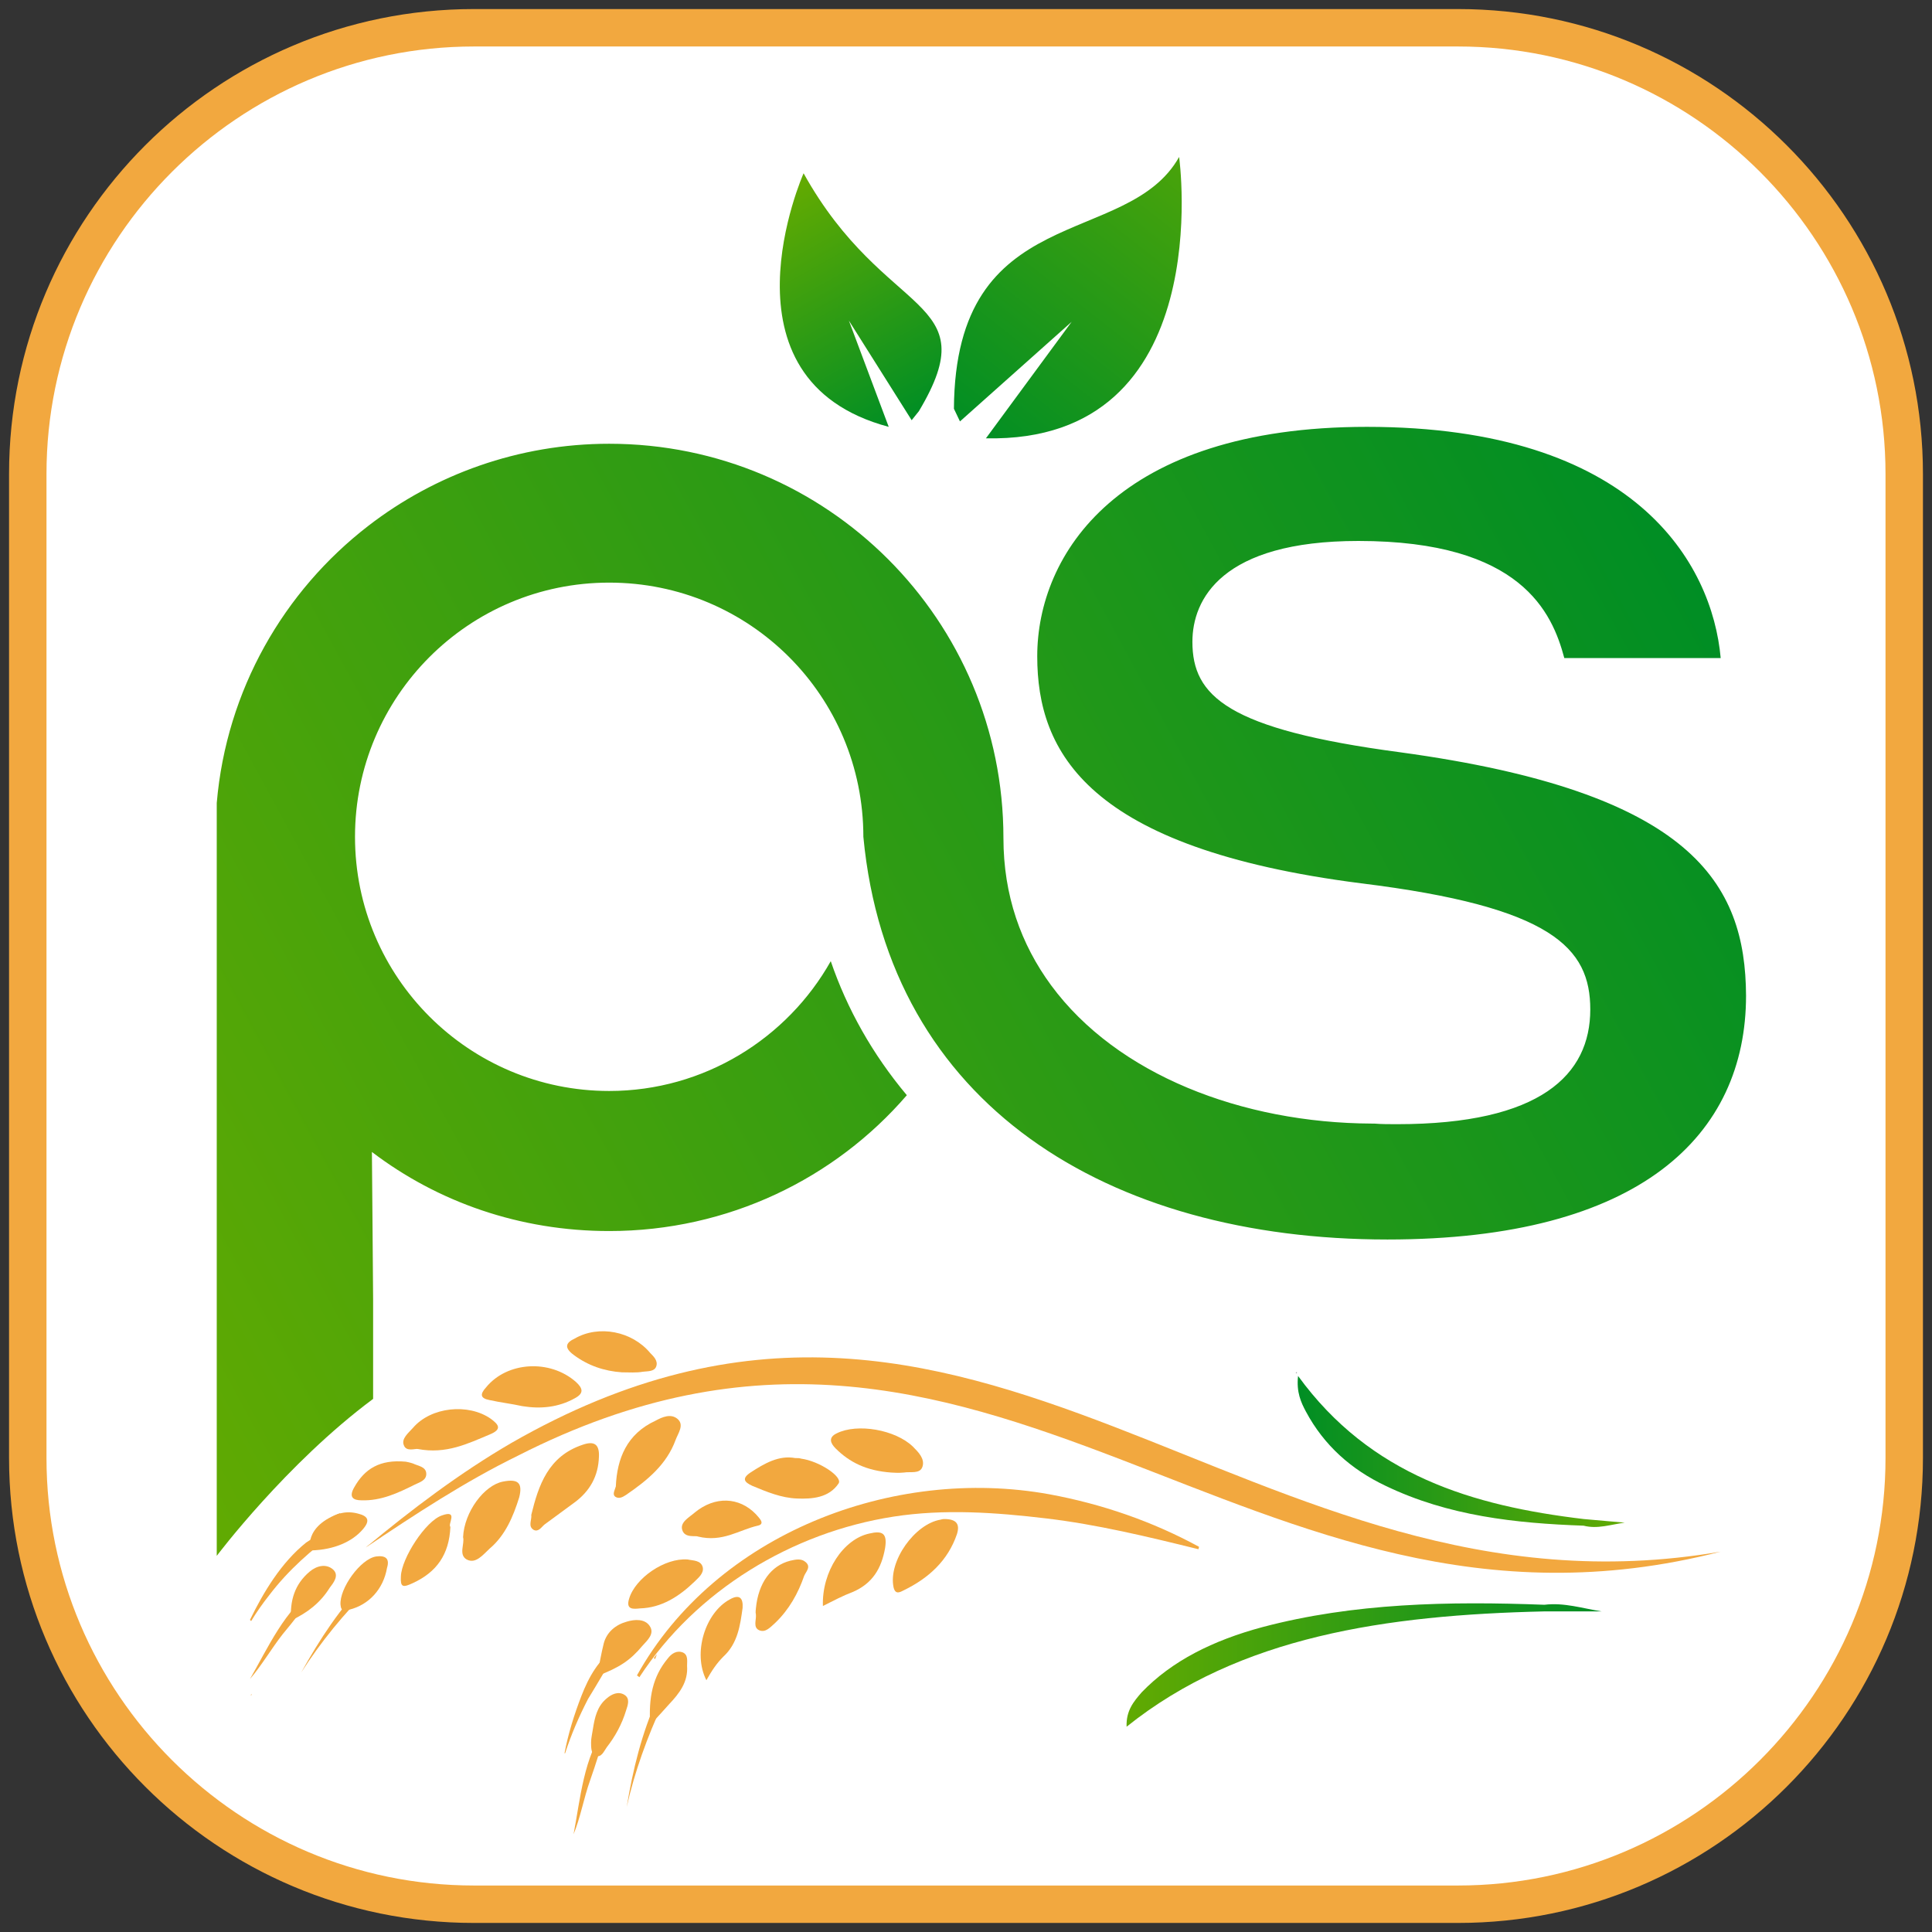 <svg xmlns="http://www.w3.org/2000/svg" xmlns:xlink="http://www.w3.org/1999/xlink" id="Layer_1" x="0px" y="0px" viewBox="0 0 32 32" style="enable-background:new 0 0 32 32;" xml:space="preserve"><rect x="0" y="0" width="32" height="32" fill="#333333" stroke="none"/><style type="text/css">	.st0{fill:#FFFFFF;}	.st1{fill:url(#SVGID_1_);}	.st2{fill:url(#SVGID_00000085225012323087154200000010664419467352669601_);}	.st3{fill:url(#SVGID_00000087375048859213908460000002736386199884710329_);}	.st4{fill:url(#SVGID_00000092435336349627596360000008023400567038038459_);}	.st5{fill:#F2A83F;}	.st6{fill:#A8ACAB;}	.st7{fill:url(#SVGID_00000109030711415048094450000012636956679312112524_);}	.st8{fill:url(#SVGID_00000049200162606493290600000012603425749975455165_);}	.st9{fill:url(#SVGID_00000130636887636129121050000016775014185258787245_);}	.st10{fill:url(#SVGID_00000111191227031760520120000008742570398722955648_);}	.st11{fill:url(#SVGID_00000059304811420189529340000011673927759928801724_);}	.st12{fill:url(#SVGID_00000147928407556633578330000006679739192370471611_);}	.st13{fill:url(#SVGID_00000157285366171265268880000005087300658598818207_);}	.st14{fill:url(#SVGID_00000120542869197028959750000008776831663666963131_);}</style><path class="st0" d="M63.75,10.96v8.07c0,2.05-1.66,3.71-3.71,3.71h-8.07c-2.05,0-3.71-1.66-3.71-3.71v-8.07 c0-2.05,1.66-3.71,3.71-3.71h8.07C62.09,7.25,63.75,8.91,63.75,10.96z"></path><g>			<linearGradient id="SVGID_1_" gradientUnits="userSpaceOnUse" x1="87.281" y1="95.787" x2="84.319" y2="98.205" gradientTransform="matrix(0.976 -0.219 0.219 0.976 -47.717 -66.655)">		<stop offset="0" style="stop-color:#61AA02"></stop>		<stop offset="1" style="stop-color:#008E24"></stop>	</linearGradient>	<path class="st1" d="M55.9,10.43c0.01-1.72,1.42-1.31,1.85-2.07c0,0,0.33,2.35-1.59,2.31l0.71-0.96l-0.92,0.82L55.9,10.43z"></path>			<linearGradient id="SVGID_00000061471711111100111870000003523198855164942747_" gradientUnits="userSpaceOnUse" x1="83.246" y1="95.866" x2="83.844" y2="97.903" gradientTransform="matrix(0.976 -0.219 0.219 0.976 -47.717 -66.655)">		<stop offset="0" style="stop-color:#61AA02"></stop>		<stop offset="1" style="stop-color:#008E24"></stop>	</linearGradient>	<path style="fill:url(#SVGID_00000061471711111100111870000003523198855164942747_);" d="M55.62,10.45  c0.56-0.95-0.28-0.75-0.95-1.95c0,0-0.75,1.69,0.7,2.08L55.04,9.7l0.51,0.81L55.62,10.45z"></path></g><g>	<g>					<linearGradient id="SVGID_00000138561942907979281810000015131050400979768504_" gradientUnits="userSpaceOnUse" x1="58.684" y1="18.927" x2="61.328" y2="18.927">			<stop offset="0" style="stop-color:#008E24"></stop>			<stop offset="1" style="stop-color:#61AA02"></stop>		</linearGradient>		<path style="fill:url(#SVGID_00000138561942907979281810000015131050400979768504_);" d="M59.39,19.21   c0.51,0.25,1.05,0.3,1.6,0.32c0.11,0.03,0.22-0.01,0.33-0.03c-0.11-0.01-0.22-0.02-0.33-0.03c-0.9-0.11-1.73-0.35-2.31-1.16   c-0.02,0.13,0.02,0.21,0.06,0.29C58.9,18.88,59.12,19.07,59.39,19.21z"></path>					<linearGradient id="SVGID_00000082362550631386306020000005618653598364247225_" gradientUnits="userSpaceOnUse" x1="57.305" y1="20.655" x2="61.148" y2="20.655">			<stop offset="0" style="stop-color:#61AA02"></stop>			<stop offset="1" style="stop-color:#008E24"></stop>		</linearGradient>		<path style="fill:url(#SVGID_00000082362550631386306020000005618653598364247225_);" d="M58.4,20.35   c0.74-0.2,1.51-0.21,2.28-0.18c0.16-0.02,0.31,0.03,0.46,0.05c-0.16,0-0.31,0-0.47,0c-1.27,0.03-2.46,0.2-3.38,0.94   c-0.01-0.13,0.06-0.21,0.12-0.28C57.66,20.62,58,20.45,58.4,20.35z"></path>	</g>	<g>		<path class="st5" d="M53.03,18.97c0-0.1-0.03-0.13-0.13-0.1c-0.28,0.09-0.36,0.33-0.42,0.57c0.01,0.05-0.03,0.1,0.02,0.12   c0.04,0.02,0.06-0.03,0.09-0.05c0.08-0.06,0.16-0.12,0.24-0.17C52.96,19.25,53.03,19.13,53.03,18.97z"></path>		<path class="st5" d="M52.15,18.51c0.09,0.02,0.17,0.03,0.26,0.05c0.15,0.03,0.29,0.01,0.43-0.06c0.07-0.04,0.07-0.08,0.01-0.13   c-0.21-0.19-0.56-0.17-0.73,0.04C52.07,18.46,52.07,18.5,52.15,18.51z"></path>		<path class="st5" d="M53.16,19.29c0.03,0.02,0.06,0.01,0.09-0.01c0.17-0.12,0.33-0.24,0.4-0.45c0.02-0.06,0.08-0.12,0.02-0.17   c-0.05-0.05-0.12-0.01-0.18,0.01c-0.23,0.11-0.31,0.31-0.32,0.53C53.16,19.24,53.14,19.27,53.16,19.29z"></path>		<path class="st5" d="M55.39,19.1c0.01,0,0.06,0.01,0.1,0c0.05-0.01,0.13,0.01,0.15-0.05c0.02-0.06-0.03-0.12-0.08-0.16   c-0.14-0.14-0.45-0.19-0.61-0.11c-0.07,0.04-0.05,0.08-0.01,0.12C55.06,19.01,55.19,19.09,55.39,19.1z"></path>		<path class="st5" d="M51.56,18.91c0.23,0.04,0.4-0.04,0.58-0.12c0.11-0.04,0.07-0.08,0.01-0.13c-0.18-0.13-0.49-0.1-0.63,0.07   c-0.04,0.04-0.1,0.09-0.07,0.14C51.47,18.93,51.55,18.9,51.56,18.91z"></path>		<path class="st5" d="M52.25,19.17c-0.15,0.03-0.31,0.25-0.32,0.45c0.01,0.05-0.04,0.14,0.03,0.18c0.07,0.04,0.13-0.04,0.18-0.09   c0.13-0.11,0.19-0.26,0.24-0.41C52.42,19.18,52.38,19.14,52.25,19.17z"></path>		<path class="st5" d="M55.22,19.59c-0.21,0.04-0.39,0.31-0.38,0.59c0.09-0.04,0.16-0.08,0.24-0.11c0.16-0.07,0.23-0.19,0.26-0.36   C55.37,19.59,55.32,19.57,55.22,19.59z"></path>		<path class="st5" d="M55.82,19.47c0,0-0.02,0-0.03,0c-0.21,0.03-0.42,0.34-0.38,0.55c0.01,0.06,0.05,0.04,0.08,0.02   c0.2-0.1,0.35-0.24,0.43-0.45C55.95,19.52,55.93,19.47,55.82,19.47z"></path>		<path class="st5" d="M54.62,18.98c-0.13-0.03-0.25,0.04-0.36,0.12c-0.07,0.05-0.05,0.08,0.02,0.11c0.12,0.05,0.23,0.1,0.36,0.1   c0.12,0.01,0.26-0.01,0.34-0.12c0.04-0.05-0.15-0.18-0.3-0.2C54.65,18.98,54.64,18.98,54.62,18.98z"></path>		<path class="st5" d="M52.82,18.14c0.12,0.09,0.25,0.13,0.39,0.14c0.06,0,0.12,0,0.17,0c0.04-0.01,0.09,0,0.11-0.05   c0.01-0.04-0.02-0.08-0.05-0.11c-0.15-0.18-0.42-0.23-0.61-0.12C52.76,18.05,52.75,18.09,52.82,18.14z"></path>		<path class="st5" d="M53.27,20.12c-0.03,0.09,0.04,0.08,0.09,0.08c0.18-0.01,0.32-0.1,0.44-0.22c0.03-0.03,0.08-0.07,0.07-0.12   c-0.02-0.06-0.08-0.06-0.12-0.06C53.56,19.79,53.32,19.95,53.27,20.12z"></path>		<path class="st5" d="M53.81,19.42c-0.05,0.04-0.12,0.08-0.1,0.14c0.02,0.07,0.11,0.04,0.13,0.05c0.2,0.05,0.33-0.05,0.48-0.09   c0.07-0.02,0.01-0.07-0.02-0.09C54.16,19.29,53.97,19.29,53.81,19.42z"></path>		<path class="st5" d="M54.7,19.82c-0.03-0.03-0.08-0.02-0.12-0.01c-0.16,0.04-0.26,0.18-0.28,0.39c0,0.01,0,0.03,0,0.05   c0,0.04-0.03,0.1,0.02,0.13c0.05,0.03,0.09-0.02,0.13-0.06c0.11-0.11,0.18-0.24,0.24-0.38C54.71,19.9,54.75,19.86,54.7,19.82z"></path>		<path class="st5" d="M54.09,20.12c-0.2,0.11-0.3,0.43-0.19,0.65c0.04-0.08,0.08-0.14,0.14-0.19c0.12-0.11,0.14-0.25,0.15-0.4   C54.2,20.11,54.17,20.08,54.09,20.12z"></path>		<path class="st5" d="M51.11,19.32c0.16,0,0.29-0.06,0.43-0.13c0.04-0.02,0.1-0.03,0.09-0.09c-0.01-0.05-0.07-0.06-0.11-0.08   c-0.03-0.01-0.06-0.02-0.06-0.02c-0.21-0.02-0.33,0.06-0.42,0.21C51,19.3,51.04,19.32,51.11,19.32z"></path>		<path class="st5" d="M51.76,19.44c-0.13,0.05-0.33,0.35-0.33,0.49c0,0.09,0.02,0.09,0.1,0.05c0.19-0.09,0.29-0.23,0.3-0.45   C51.8,19.52,51.9,19.4,51.76,19.44z"></path>		<path class="st5" d="M53.38,20.5c0.04-0.05,0.1-0.1,0.06-0.16c-0.04-0.06-0.12-0.05-0.19-0.03c-0.09,0.03-0.16,0.08-0.18,0.17   c-0.02,0.08-0.03,0.16-0.05,0.26C53.2,20.67,53.29,20.62,53.38,20.5z"></path>		<path class="st5" d="M53.71,20.55c-0.05-0.02-0.09,0.01-0.12,0.05c-0.12,0.15-0.16,0.32-0.14,0.54c0.07-0.07,0.11-0.12,0.15-0.16   c0.08-0.09,0.16-0.18,0.15-0.31C53.74,20.62,53.75,20.57,53.71,20.55z"></path>		<path class="st5" d="M51.23,19.78c-0.13,0.02-0.3,0.26-0.29,0.39c0.01,0.06,0.03,0.05,0.07,0.04c0.16-0.04,0.28-0.17,0.3-0.34   C51.34,19.79,51.3,19.76,51.23,19.78z"></path>		<path class="st5" d="M53.25,21.02c0.01-0.04,0.04-0.1-0.02-0.13c-0.05-0.03-0.1-0.01-0.14,0.03c-0.08,0.07-0.1,0.15-0.11,0.25   c0,0.04-0.01,0.07-0.01,0.11c0,0.04,0,0.09,0.04,0.11c0.05,0.02,0.07-0.04,0.09-0.07C53.16,21.23,53.22,21.13,53.25,21.02z"></path>		<path class="st5" d="M50.88,19.88c-0.06-0.04-0.13-0.03-0.19,0.02c-0.12,0.1-0.16,0.23-0.15,0.4c0.13-0.06,0.24-0.15,0.31-0.26   C50.88,19.99,50.94,19.93,50.88,19.88z"></path>		<path class="st5" d="M51.12,19.56c0.06-0.08,0.04-0.11-0.04-0.13c-0.18-0.05-0.34,0.08-0.38,0.3   C50.89,19.72,51.03,19.66,51.12,19.56z"></path>		<polygon class="st5" points="51.14,19.7 51.15,19.7 51.15,19.7   "></polygon>		<polygon class="st6" points="58.67,18.28 58.67,18.29 58.68,18.3   "></polygon>		<path class="st5" d="M53.47,20.6C53.47,20.6,53.48,20.6,53.47,20.6c0.02,0,0.02-0.02,0.03-0.03l0,0   C53.49,20.58,53.48,20.59,53.47,20.6z"></path>		<polygon class="st5" points="50.21,20.9 50.22,20.9 50.22,20.89   "></polygon>		<path class="st5" d="M51.15,19.7C51.15,19.7,51.15,19.7,51.15,19.7c0.01-0.01,0.02-0.02,0.03-0.03c0,0,0,0,0,0c0,0,0,0,0,0   C51.17,19.68,51.16,19.69,51.15,19.7z"></path>		<path class="st5" d="M62.11,19.74c-3.85,0.99-5.88-2.74-9.73-0.78c-0.43,0.21-0.83,0.48-1.23,0.74c0.37-0.31,0.76-0.6,1.18-0.85   C56.12,16.68,58.27,20.4,62.11,19.74L62.11,19.74z"></path>		<path class="st5" d="M53.34,20.74c0.64-1.15,2.07-1.7,3.34-1.46c0.43,0.08,0.84,0.22,1.21,0.42l-0.01,0.02   c-0.41-0.1-0.82-0.2-1.23-0.25c-0.41-0.05-0.83-0.08-1.24-0.02c-0.82,0.13-1.6,0.6-2.06,1.3C53.35,20.75,53.34,20.74,53.34,20.74   L53.34,20.74z"></path>		<path class="st5" d="M50.21,20.77c0.14-0.25,0.29-0.57,0.53-0.73c-0.08,0.13-0.17,0.25-0.26,0.36   C50.38,20.52,50.3,20.66,50.21,20.77L50.21,20.77z"></path>		<path class="st5" d="M52.83,22.02c0.05-0.28,0.08-0.64,0.26-0.86c-0.03,0.15-0.08,0.29-0.13,0.43   C52.91,21.73,52.88,21.9,52.83,22.02L52.83,22.02z"></path>		<path class="st5" d="M51.15,19.97c-0.21,0.22-0.39,0.48-0.53,0.74c0.16-0.25,0.35-0.48,0.56-0.69   C51.17,20.01,51.16,19.99,51.15,19.97z"></path>		<path class="st5" d="M53.5,20.92c-0.13,0.28-0.2,0.58-0.25,0.88c0.07-0.28,0.17-0.57,0.29-0.84   C53.53,20.95,53.52,20.94,53.5,20.92z"></path>		<path class="st5" d="M52.75,21.37c0.03-0.16,0.08-0.31,0.14-0.46c0.06-0.15,0.14-0.3,0.28-0.39c0,0,0.01,0.01,0.01,0.01   c-0.07,0.14-0.15,0.27-0.23,0.41C52.87,21.07,52.81,21.22,52.75,21.37L52.75,21.37L52.75,21.37z"></path>		<path class="st5" d="M50.21,20.29c0.11-0.23,0.25-0.46,0.45-0.63c0.07-0.05,0.15-0.09,0.24-0.1l0,0.01   c-0.21,0.15-0.39,0.31-0.54,0.52C50.31,20.15,50.26,20.22,50.21,20.29L50.21,20.29L50.21,20.29z"></path>		<path class="st5" d="M50.7,19.73c0,0-0.06-0.2,0.25-0.31L50.7,19.73z"></path>	</g></g><linearGradient id="SVGID_00000047020018346202360120000001845584497531432091_" gradientUnits="userSpaceOnUse" x1="44.135" y1="13.204" x2="45.254" y2="12.597">	<stop offset="0" style="stop-color:#61AA02"></stop>	<stop offset="1" style="stop-color:#008E24"></stop></linearGradient><path style="fill:url(#SVGID_00000047020018346202360120000001845584497531432091_);" d="M44.51,12.99c0-0.18,0.01-0.36,0.03-0.54 v1.08C44.52,13.35,44.51,13.17,44.51,12.99z"></path><path class="st5" d="M60.04,22.85h-8.07c-2.1,0-3.81-1.71-3.81-3.81v-8.07c0-2.1,1.71-3.81,3.81-3.81h8.07 c2.1,0,3.81,1.71,3.81,3.81v8.07C63.85,21.14,62.14,22.85,60.04,22.85z M51.96,7.46c-1.93,0-3.51,1.57-3.51,3.51v8.07 c0,1.93,1.57,3.51,3.51,3.51h8.07c1.93,0,3.51-1.57,3.51-3.51v-8.07c0-1.93-1.57-3.51-3.51-3.51H51.96z"></path><linearGradient id="SVGID_00000011017466092611907090000018074550797497606049_" gradientUnits="userSpaceOnUse" x1="48.903" y1="18.095" x2="61.646" y2="11.171">	<stop offset="0" style="stop-color:#61AA02"></stop>	<stop offset="1" style="stop-color:#008E24"></stop></linearGradient><path style="fill:url(#SVGID_00000011017466092611907090000018074550797497606049_);" d="M59.56,13.24 c-1.42-0.19-1.71-0.46-1.71-0.91c0-0.35,0.24-0.83,1.36-0.83c1.34,0,1.59,0.59,1.69,0.96h1.28c-0.07-0.78-0.71-1.9-2.9-1.9 c-2.04,0-2.71,1.05-2.71,1.88c0,0.79,0.41,1.58,2.66,1.86c1.57,0.19,1.88,0.53,1.88,1.04c0,0.53-0.41,0.94-1.58,0.94 c-0.06,0-0.13,0-0.19,0h-0.02c-1.06-0.01-2.09-0.4-2.63-1.13c-0.25-0.33-0.39-0.74-0.39-1.21h-0.43c0,0,0,0,0,0h0.43 c0-1.79-1.45-3.23-3.23-3.23c-0.74,0-1.43,0.25-1.98,0.68c-0.69,0.54-1.16,1.35-1.24,2.27v6.18c0,0,0.57-0.76,1.28-1.29v-0.82 l0-0.61l0-0.59c0.54,0.41,1.22,0.65,1.94,0.65c0.98,0,1.85-0.43,2.44-1.12c-0.28-0.34-0.49-0.71-0.62-1.1 c-0.36,0.64-1.04,1.06-1.82,1.06c-1.15,0-2.08-0.93-2.08-2.08c0-1.15,0.93-2.08,2.08-2.08c1.15,0,2.08,0.93,2.08,2.08h0.43 c0,0,0,0,0,0h-0.43c0.21,2.2,2,3.3,4.3,3.3c2.07,0,2.94-0.86,2.94-2C62.39,14.32,61.96,13.57,59.56,13.24z"></path><path class="st0" d="M31.65,7.85v16.3c0,4.14-3.36,7.5-7.5,7.5H7.85c-4.14,0-7.5-3.36-7.5-7.5V7.85c0-4.14,3.36-7.5,7.5-7.5h16.3 C28.29,0.35,31.65,3.71,31.65,7.85z"></path><g>			<linearGradient id="SVGID_00000074427044222229971270000010077371190037263292_" gradientUnits="userSpaceOnUse" x1="52.065" y1="81.285" x2="46.086" y2="86.167" gradientTransform="matrix(0.976 -0.219 0.219 0.976 -47.717 -66.655)">		<stop offset="0" style="stop-color:#61AA02"></stop>		<stop offset="1" style="stop-color:#008E24"></stop>	</linearGradient>	<path style="fill:url(#SVGID_00000074427044222229971270000010077371190037263292_);" d="M15.8,6.77c0.02-3.47,2.87-2.64,3.73-4.17  c0,0,0.66,4.74-3.2,4.66l1.42-1.93l-1.85,1.65L15.8,6.77z"></path>			<linearGradient id="SVGID_00000175313377721912665660000010859100669453999527_" gradientUnits="userSpaceOnUse" x1="43.919" y1="81.443" x2="45.126" y2="85.557" gradientTransform="matrix(0.976 -0.219 0.219 0.976 -47.717 -66.655)">		<stop offset="0" style="stop-color:#61AA02"></stop>		<stop offset="1" style="stop-color:#008E24"></stop>	</linearGradient>	<path style="fill:url(#SVGID_00000175313377721912665660000010859100669453999527_);" d="M15.22,6.81  c1.14-1.91-0.56-1.51-1.91-3.94c0,0-1.52,3.42,1.41,4.2l-0.66-1.76l1.04,1.65L15.22,6.81z"></path></g><g>	<g>					<linearGradient id="SVGID_00000060724729518042262360000005755712421837361047_" gradientUnits="userSpaceOnUse" x1="21.495" y1="24.041" x2="26.908" y2="24.041">			<stop offset="0" style="stop-color:#008E24"></stop>			<stop offset="1" style="stop-color:#61AA02"></stop>		</linearGradient>		<path style="fill:url(#SVGID_00000060724729518042262360000005755712421837361047_);" d="M22.95,24.61   c1.04,0.5,2.15,0.62,3.28,0.66c0.23,0.06,0.45-0.02,0.68-0.05c-0.23-0.02-0.45-0.04-0.68-0.06c-1.84-0.22-3.53-0.72-4.73-2.37   c-0.03,0.27,0.05,0.44,0.13,0.59C21.93,23.94,22.38,24.34,22.95,24.61z"></path>					<linearGradient id="SVGID_00000166667687611576660180000000366169919958458544_" gradientUnits="userSpaceOnUse" x1="18.671" y1="27.578" x2="26.54" y2="27.578">			<stop offset="0" style="stop-color:#61AA02"></stop>			<stop offset="1" style="stop-color:#008E24"></stop>		</linearGradient>		<path style="fill:url(#SVGID_00000166667687611576660180000000366169919958458544_);" d="M20.91,26.95   c1.51-0.4,3.09-0.43,4.67-0.37c0.33-0.04,0.63,0.06,0.95,0.11c-0.32,0-0.64,0-0.96,0c-2.6,0.06-5.04,0.41-6.91,1.91   c-0.01-0.27,0.12-0.42,0.25-0.57C19.41,27.51,20.09,27.17,20.91,26.95z"></path>	</g>	<g>		<path class="st5" d="M9.92,24.13c0.01-0.2-0.07-0.27-0.27-0.2c-0.57,0.19-0.73,0.67-0.85,1.16c0.01,0.09-0.06,0.19,0.04,0.25   c0.08,0.04,0.13-0.05,0.18-0.09c0.16-0.12,0.33-0.24,0.49-0.36C9.77,24.7,9.91,24.45,9.92,24.13z"></path>		<path class="st5" d="M8.11,23.19c0.18,0.04,0.36,0.06,0.54,0.1c0.31,0.05,0.6,0.02,0.87-0.13c0.15-0.08,0.14-0.16,0.02-0.27   c-0.43-0.38-1.14-0.34-1.49,0.09C7.95,23.09,7.95,23.16,8.11,23.19z"></path>		<path class="st5" d="M10.19,24.79c0.06,0.04,0.12,0.01,0.18-0.03c0.35-0.24,0.67-0.5,0.82-0.91c0.04-0.11,0.15-0.25,0.03-0.35   c-0.11-0.09-0.25-0.03-0.36,0.03c-0.48,0.22-0.64,0.63-0.66,1.09C10.18,24.69,10.14,24.75,10.19,24.79z"></path>		<path class="st5" d="M14.76,24.39c0.02,0,0.12,0.01,0.21,0c0.11-0.02,0.27,0.03,0.31-0.1c0.04-0.13-0.07-0.24-0.16-0.33   c-0.29-0.28-0.92-0.39-1.26-0.22c-0.15,0.07-0.1,0.17-0.02,0.25C14.07,24.22,14.35,24.36,14.76,24.39z"></path>		<path class="st5" d="M6.92,24c0.47,0.09,0.83-0.09,1.19-0.24c0.22-0.09,0.14-0.17,0.02-0.26c-0.37-0.26-0.99-0.2-1.29,0.15   c-0.07,0.08-0.2,0.18-0.15,0.29C6.73,24.05,6.88,23.99,6.92,24z"></path>		<path class="st5" d="M8.33,24.54c-0.31,0.06-0.64,0.5-0.66,0.92c0.03,0.11-0.08,0.29,0.06,0.37c0.15,0.08,0.27-0.08,0.38-0.18   c0.26-0.22,0.39-0.53,0.49-0.85C8.66,24.56,8.58,24.49,8.33,24.54z"></path>		<path class="st5" d="M14.4,25.4c-0.43,0.09-0.79,0.63-0.77,1.2c0.18-0.09,0.33-0.17,0.49-0.23c0.33-0.14,0.48-0.39,0.54-0.73   C14.7,25.39,14.61,25.35,14.4,25.4z"></path>		<path class="st5" d="M15.64,25.16c0,0-0.03,0-0.06,0.01c-0.43,0.07-0.87,0.69-0.78,1.12c0.03,0.13,0.11,0.08,0.17,0.05   c0.41-0.2,0.73-0.49,0.88-0.93C15.9,25.25,15.85,25.16,15.64,25.16z"></path>		<path class="st5" d="M13.17,24.15c-0.27-0.05-0.51,0.09-0.74,0.24c-0.15,0.1-0.1,0.16,0.03,0.22c0.24,0.1,0.48,0.2,0.74,0.21   c0.25,0.01,0.53-0.01,0.69-0.25c0.07-0.11-0.32-0.37-0.62-0.41C13.24,24.15,13.22,24.15,13.17,24.15z"></path>		<path class="st5" d="M9.5,22.44c0.24,0.18,0.51,0.27,0.8,0.29c0.12,0,0.24,0.01,0.35-0.01c0.08-0.01,0.19,0,0.22-0.09   c0.03-0.09-0.04-0.16-0.1-0.22c-0.3-0.36-0.85-0.47-1.25-0.24C9.37,22.24,9.34,22.32,9.5,22.44z"></path>		<path class="st5" d="M10.42,26.48c-0.06,0.19,0.08,0.17,0.18,0.16c0.36-0.01,0.65-0.2,0.9-0.44c0.07-0.07,0.16-0.14,0.14-0.24   c-0.03-0.12-0.16-0.11-0.25-0.13C11.01,25.8,10.52,26.14,10.42,26.48z"></path>		<path class="st5" d="M11.51,25.05c-0.09,0.08-0.25,0.16-0.21,0.29c0.04,0.14,0.22,0.09,0.26,0.11c0.41,0.1,0.68-0.11,0.99-0.18   c0.14-0.03,0.01-0.14-0.03-0.19C12.24,24.79,11.84,24.78,11.51,25.05z"></path>		<path class="st5" d="M13.34,25.87c-0.07-0.06-0.16-0.04-0.25-0.02c-0.32,0.08-0.53,0.37-0.57,0.79c0,0.02-0.01,0.06,0,0.1   c0.01,0.09-0.05,0.21,0.05,0.26c0.11,0.05,0.19-0.05,0.27-0.12c0.23-0.22,0.38-0.49,0.48-0.78   C13.35,26.03,13.44,25.95,13.34,25.87z"></path>		<path class="st5" d="M12.09,26.49c-0.41,0.22-0.62,0.89-0.39,1.34c0.09-0.16,0.17-0.28,0.28-0.39c0.24-0.22,0.28-0.52,0.32-0.81   C12.31,26.47,12.25,26.4,12.09,26.49z"></path>		<path class="st5" d="M5.99,24.85c0.32,0.01,0.6-0.12,0.88-0.26c0.08-0.04,0.2-0.07,0.19-0.19c-0.01-0.11-0.14-0.12-0.22-0.16   c-0.06-0.02-0.12-0.03-0.12-0.03c-0.43-0.04-0.68,0.12-0.85,0.42C5.77,24.8,5.85,24.85,5.99,24.85z"></path>		<path class="st5" d="M7.32,25.1c-0.27,0.09-0.67,0.71-0.68,1.01c-0.01,0.18,0.03,0.19,0.2,0.11c0.39-0.18,0.6-0.47,0.62-0.93   C7.41,25.25,7.6,25,7.32,25.1z"></path>		<path class="st5" d="M10.64,27.26c0.08-0.09,0.21-0.2,0.12-0.33c-0.08-0.12-0.25-0.11-0.38-0.07c-0.18,0.05-0.33,0.17-0.38,0.36   c-0.04,0.16-0.07,0.33-0.11,0.54C10.26,27.62,10.44,27.5,10.64,27.26z"></path>		<path class="st5" d="M11.31,27.37c-0.1-0.04-0.19,0.02-0.25,0.1c-0.25,0.3-0.32,0.65-0.29,1.1c0.14-0.15,0.22-0.24,0.31-0.34   c0.17-0.18,0.32-0.37,0.3-0.64C11.38,27.51,11.4,27.41,11.31,27.37z"></path>		<path class="st5" d="M6.23,25.78c-0.26,0.04-0.61,0.53-0.59,0.8c0.01,0.12,0.07,0.1,0.15,0.08c0.32-0.08,0.56-0.34,0.62-0.69   C6.46,25.81,6.38,25.76,6.23,25.78z"></path>		<path class="st5" d="M10.37,28.33c0.03-0.09,0.07-0.2-0.03-0.26c-0.1-0.06-0.21-0.01-0.29,0.06c-0.16,0.13-0.2,0.32-0.23,0.51   c-0.01,0.07-0.03,0.15-0.03,0.22c0,0.08,0,0.19,0.07,0.22c0.1,0.04,0.14-0.07,0.19-0.14C10.19,28.76,10.3,28.56,10.37,28.33z"></path>		<path class="st5" d="M5.51,25.99c-0.11-0.09-0.26-0.06-0.38,0.04c-0.25,0.21-0.33,0.48-0.31,0.81c0.28-0.13,0.49-0.3,0.64-0.54   C5.52,26.22,5.63,26.09,5.51,25.99z"></path>		<path class="st5" d="M6.01,25.33c0.13-0.15,0.08-0.22-0.08-0.26c-0.37-0.1-0.69,0.16-0.78,0.61C5.54,25.67,5.84,25.53,6.01,25.33z   "></path>		<polygon class="st5" points="6.06,25.63 6.06,25.63 6.06,25.63   "></polygon>		<polygon class="st6" points="21.48,22.72 21.46,22.74 21.48,22.75   "></polygon>		<path class="st5" d="M10.83,27.46c0,0,0.01,0.01,0.02,0.02c0.01-0.03,0.02-0.05,0.03-0.08l0,0   C10.86,27.42,10.85,27.44,10.83,27.46z"></path>		<path class="st5" d="M4.15,28.08c0.01,0,0.02-0.01,0.02-0.01c0,0-0.01-0.01-0.01-0.01C4.16,28.07,4.16,28.07,4.15,28.08z"></path>		<path class="st5" d="M6.06,25.63C6.06,25.63,6.06,25.63,6.06,25.63c0.02-0.02,0.05-0.04,0.07-0.06c0,0,0,0,0,0c0,0,0,0,0,0   C6.11,25.59,6.09,25.61,6.06,25.63z"></path>		<path class="st5" d="M28.5,25.7c-7.88,2.03-12.05-5.6-19.92-1.59c-0.88,0.43-1.7,0.97-2.52,1.52c0.76-0.63,1.55-1.23,2.41-1.73   C16.24,19.44,20.66,27.05,28.5,25.7L28.5,25.7z"></path>		<path class="st5" d="M10.55,27.75c1.31-2.35,4.24-3.47,6.83-3c0.87,0.16,1.71,0.45,2.48,0.87l-0.01,0.04   c-0.85-0.21-1.68-0.41-2.52-0.51c-0.84-0.1-1.69-0.16-2.53-0.03c-1.68,0.26-3.27,1.22-4.21,2.66   C10.58,27.77,10.55,27.75,10.55,27.75L10.55,27.75z"></path>		<path class="st5" d="M4.14,27.81c0.29-0.5,0.59-1.18,1.08-1.48c-0.16,0.27-0.34,0.5-0.54,0.74C4.5,27.3,4.33,27.59,4.14,27.81   L4.14,27.81z"></path>		<path class="st5" d="M9.5,30.38c0.11-0.57,0.17-1.3,0.53-1.76c-0.06,0.3-0.16,0.59-0.26,0.88C9.67,29.78,9.61,30.12,9.5,30.38   L9.5,30.38z"></path>		<path class="st5" d="M6.08,26.18c-0.44,0.44-0.79,0.98-1.09,1.52c0.32-0.5,0.71-0.98,1.15-1.41C6.12,26.26,6.09,26.22,6.08,26.18z   "></path>		<path class="st5" d="M10.89,28.13c-0.26,0.57-0.41,1.19-0.51,1.8c0.13-0.58,0.34-1.16,0.6-1.72   C10.95,28.18,10.92,28.16,10.89,28.13z"></path>		<path class="st5" d="M9.35,29.04c0.06-0.32,0.16-0.64,0.28-0.95c0.12-0.31,0.29-0.62,0.58-0.8c0,0,0.01,0.01,0.01,0.01   c-0.15,0.3-0.31,0.56-0.48,0.84c-0.15,0.29-0.28,0.59-0.38,0.9L9.35,29.04L9.35,29.04z"></path>		<path class="st5" d="M4.14,26.83c0.23-0.47,0.52-0.95,0.93-1.28c0.15-0.1,0.32-0.19,0.5-0.21l0.01,0.02   c-0.42,0.31-0.8,0.64-1.12,1.06c-0.11,0.14-0.21,0.28-0.3,0.43L4.14,26.83L4.14,26.83z"></path>		<path class="st5" d="M5.14,25.69c0,0-0.13-0.41,0.5-0.63L5.14,25.69z"></path>	</g></g><linearGradient id="SVGID_00000041276977504697038410000018354319465778126262_" gradientUnits="userSpaceOnUse" x1="3.463" y1="14.103" x2="4.645" y2="13.46">	<stop offset="0" style="stop-color:#61AA02"></stop>	<stop offset="1" style="stop-color:#008E24"></stop></linearGradient><path style="fill:url(#SVGID_00000041276977504697038410000018354319465778126262_);" d="M3.86,13.87c0-0.19,0.01-0.38,0.03-0.57 v1.14C3.87,14.26,3.86,14.06,3.86,13.87z"></path><path class="st5" d="M24.15,31.85H7.85c-4.25,0-7.7-3.45-7.7-7.7V7.85c0-4.25,3.45-7.7,7.7-7.7h16.3c4.25,0,7.7,3.45,7.7,7.7v16.3 C31.85,28.4,28.4,31.85,24.15,31.85z M7.85,0.77c-3.9,0-7.08,3.18-7.08,7.08v16.3c0,3.9,3.18,7.08,7.08,7.08h16.3 c3.9,0,7.08-3.18,7.08-7.08V7.85c0-3.9-3.18-7.08-7.08-7.08H7.85z"></path><linearGradient id="SVGID_00000132798672873029555280000010851808857459853483_" gradientUnits="userSpaceOnUse" x1="1.671" y1="22.25" x2="27.4" y2="8.268">	<stop offset="0" style="stop-color:#61AA02"></stop>	<stop offset="1" style="stop-color:#008E24"></stop></linearGradient><path style="fill:url(#SVGID_00000132798672873029555280000010851808857459853483_);" d="M23.19,12.46 c-2.86-0.38-3.44-0.93-3.44-1.83c0-0.7,0.48-1.67,2.75-1.67c2.7,0,3.21,1.19,3.41,1.94h2.59c-0.14-1.57-1.42-3.83-5.86-3.83 c-4.13,0-5.46,2.12-5.46,3.8c0,1.59,0.83,3.18,5.36,3.76c3.17,0.39,3.8,1.07,3.8,2.09c0,1.08-0.82,1.9-3.2,1.9 c-0.13,0-0.26,0-0.38-0.01h-0.04c-2.15-0.01-4.22-0.81-5.31-2.29c-0.5-0.68-0.79-1.49-0.79-2.44h-0.87c0,0,0,0,0,0h0.87 c0-3.61-2.92-6.53-6.53-6.53c-1.5,0-2.89,0.51-3.99,1.36c-1.4,1.08-2.35,2.72-2.51,4.59v12.47c0,0,1.15-1.53,2.59-2.6v-1.65 l-0.01-1.24l-0.01-1.2c1.09,0.83,2.45,1.31,3.93,1.31c1.97,0,3.74-0.87,4.93-2.25c-0.57-0.68-0.99-1.43-1.26-2.22 c-0.72,1.28-2.1,2.15-3.67,2.15c-2.32,0-4.21-1.88-4.21-4.21c0-2.32,1.88-4.21,4.21-4.21s4.21,1.88,4.21,4.21h0.87c0,0,0,0,0,0 h-0.87c0.42,4.44,4.05,6.67,8.68,6.67c4.19,0,5.94-1.73,5.94-4.04C28.91,14.63,28.03,13.12,23.19,12.46z"></path></svg>